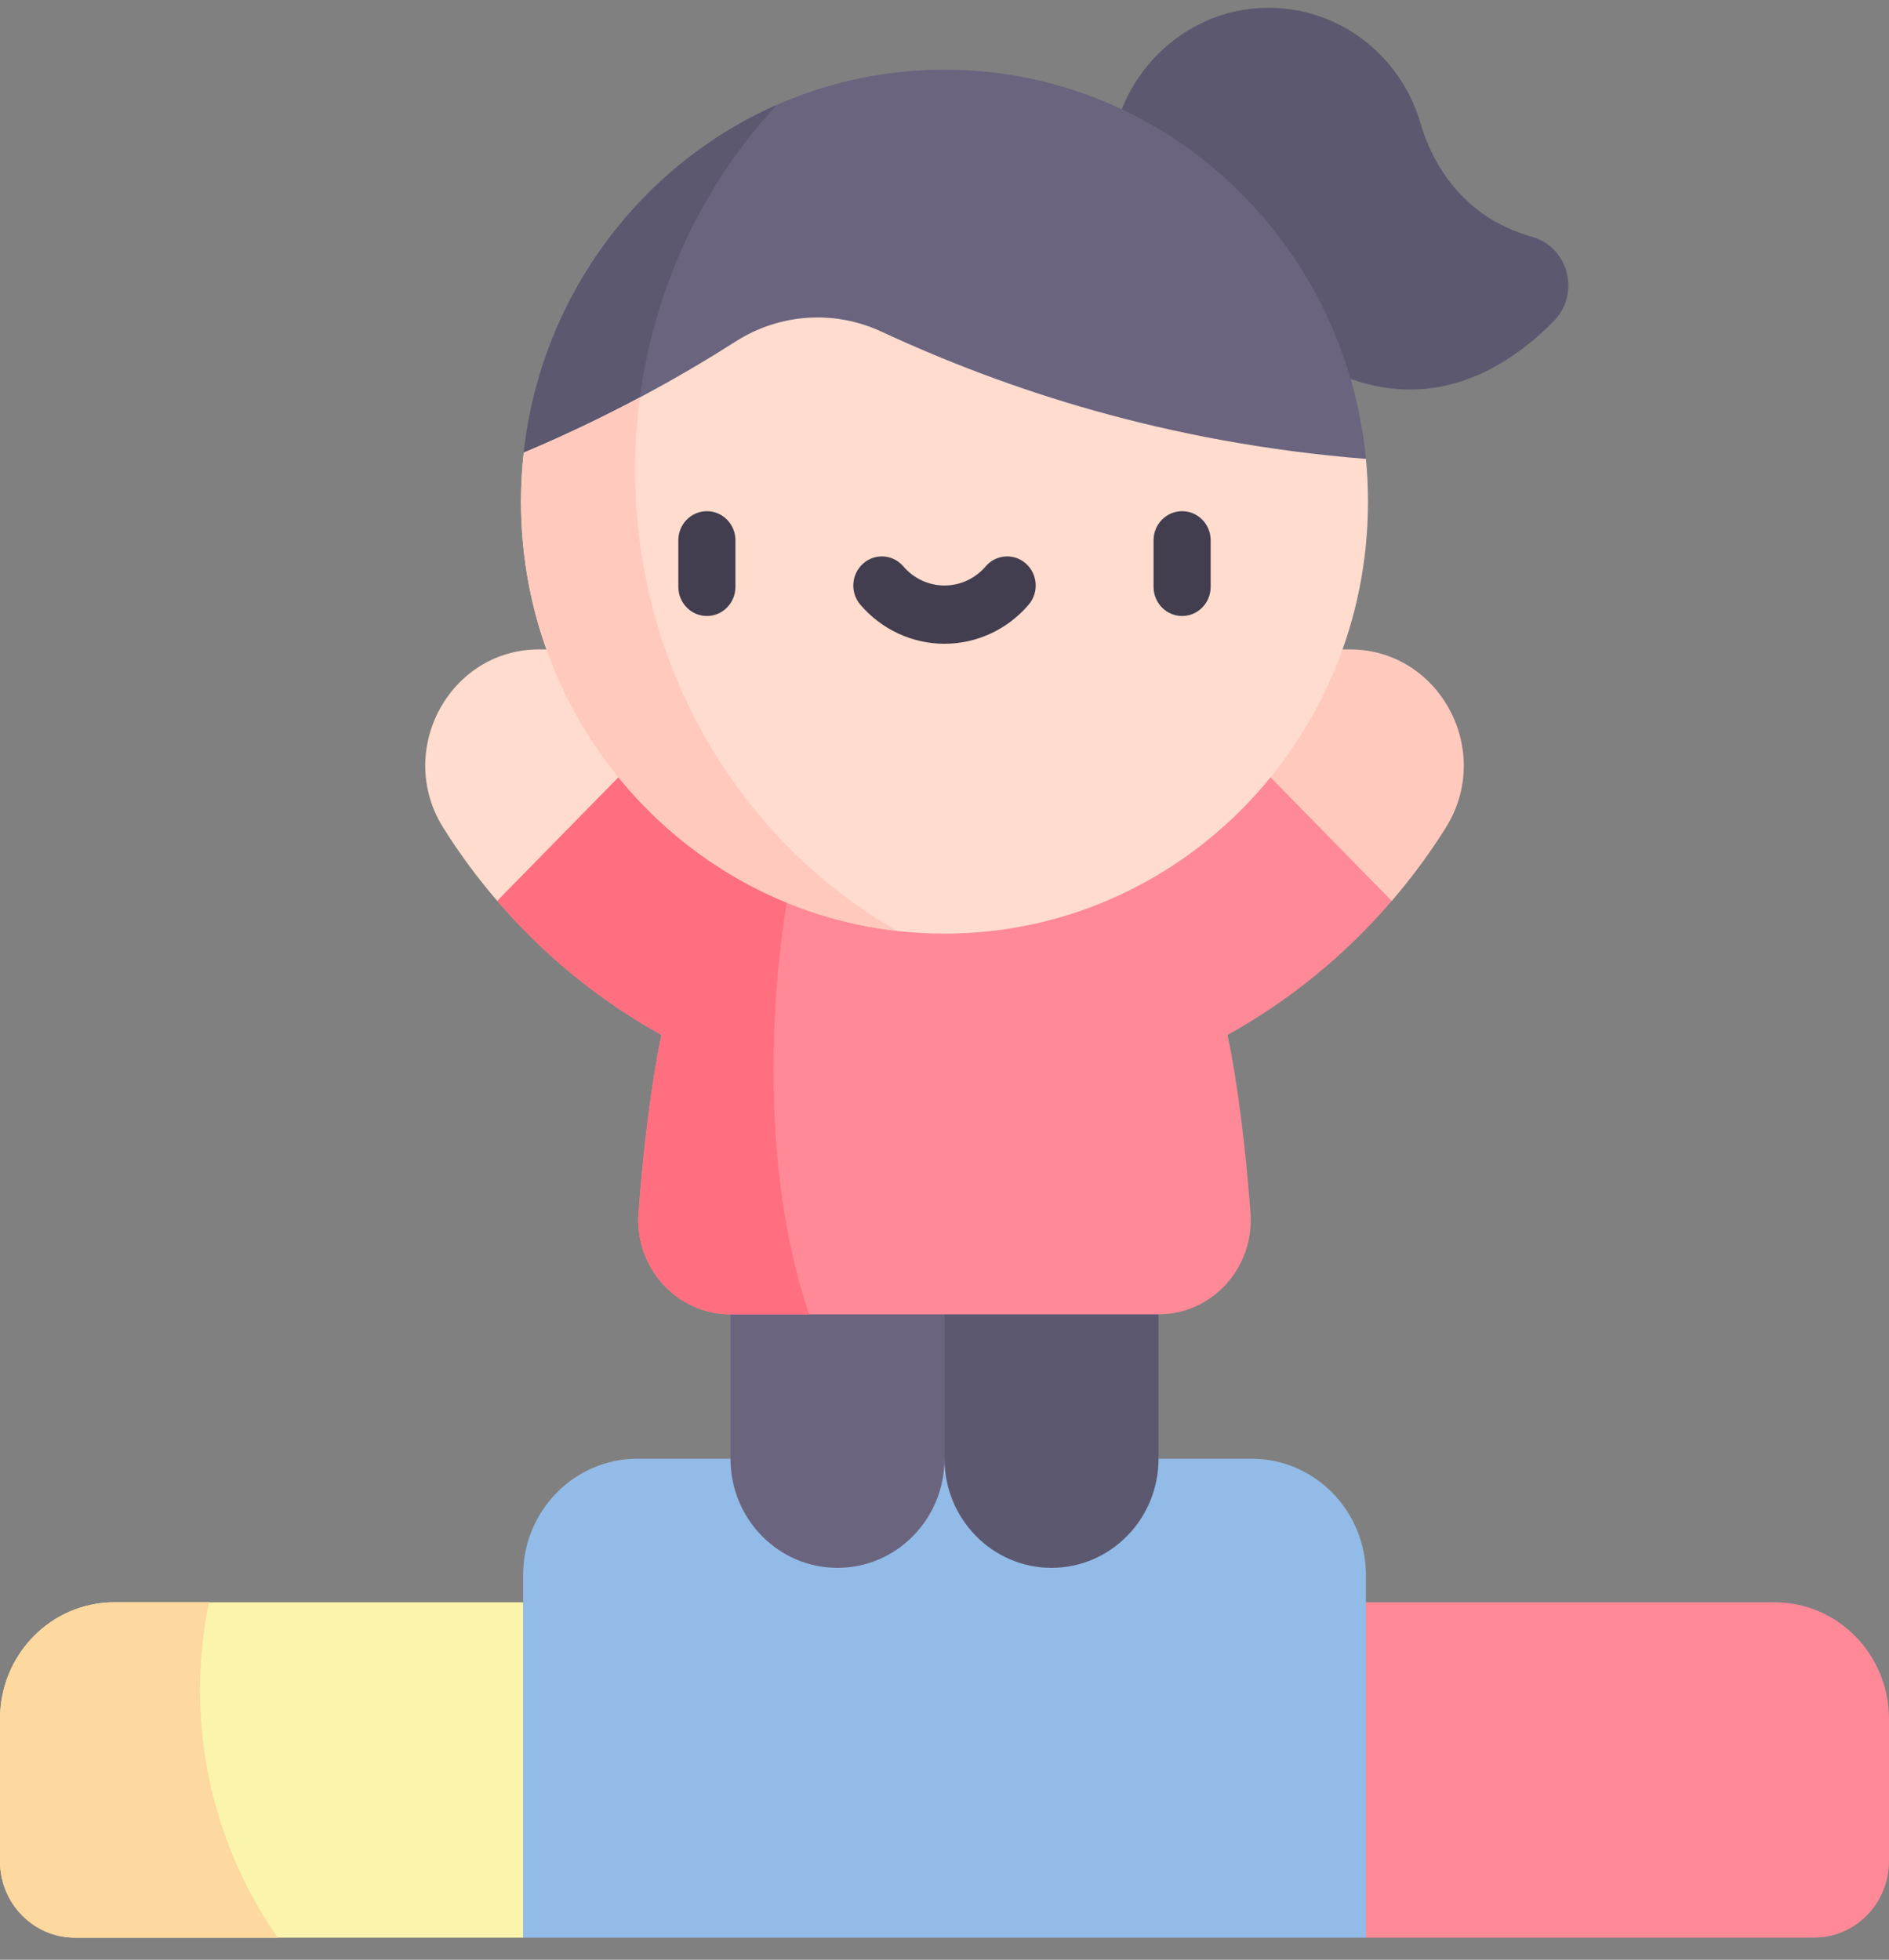 <svg width="80" height="83" viewBox="0 0 80 83" fill="none" xmlns="http://www.w3.org/2000/svg">
<rect x="0" y="0" width="80" height="83" fill="#808080" stroke="none"/>
<path d="M22.152 67.859H4.843C2.168 67.859 0 70.071 0 72.799V78.823C0 80.612 1.422 82.062 3.176 82.062H22.152L27.056 74.961L22.152 67.859Z" fill="#FBF4AD"/>
<path d="M75.157 67.859H57.848L52.945 74.961L57.848 82.062H76.825C78.578 82.062 80 80.612 80 78.823V72.799C80 70.071 77.832 67.859 75.157 67.859Z" fill="#FF8997"/>
<path d="M53.005 61.778H26.995C24.321 61.778 22.152 63.989 22.152 66.717V82.062H57.848V66.717C57.848 63.989 55.68 61.778 53.005 61.778Z" fill="#93BBE7"/>
<path d="M30.936 52.376V61.778C30.936 64.331 32.965 66.4 35.468 66.4C37.971 66.4 40 64.331 40 61.778V52.376H30.936Z" fill="#6A647F"/>
<path d="M49.064 52.376V61.778C49.064 64.331 47.035 66.4 44.532 66.4C42.029 66.4 40 64.331 40 61.778V52.376H49.064Z" fill="#5C586F"/>
<path d="M61.226 35.059C60.541 36.151 59.777 37.186 58.941 38.156L53.569 36.869L51.491 30.558V27.502H57.163C60.966 27.502 63.277 31.792 61.226 35.059Z" fill="#FFCABD"/>
<path d="M28.509 27.502V30.558L25.974 37.461L21.06 38.156C20.224 37.186 19.46 36.151 18.775 35.059C16.724 31.792 19.034 27.502 22.837 27.502H28.509V27.502Z" fill="#FFDCCE"/>
<path d="M53.255 0.347C56.504 0.119 59.303 2.253 60.164 5.235C60.72 7.161 61.998 8.804 63.794 9.626C64.181 9.803 64.551 9.937 64.901 10.036C66.438 10.474 66.934 12.461 65.8 13.605C63.278 16.152 59.087 18.393 53.73 14.011C49.869 14.011 46.77 10.683 47.041 6.686C47.269 3.312 49.948 0.58 53.255 0.347Z" fill="#5C586F"/>
<path d="M22.18 19.171C23.19 10.044 30.783 2.952 40 2.952C49.306 2.952 56.957 10.182 57.848 19.436L22.18 19.171Z" fill="#6A647F"/>
<path d="M58.94 38.156L51.491 30.558H28.509L21.06 38.156C23.023 40.442 25.377 42.37 28.015 43.831C27.594 45.805 27.241 48.64 27.043 51.375C26.875 53.689 28.661 55.663 30.936 55.663H49.064C51.339 55.663 53.125 53.689 52.958 51.375C52.76 48.64 52.407 45.805 51.986 43.831C54.623 42.37 56.978 40.442 58.94 38.156Z" fill="#FF8997"/>
<path d="M32.899 4.443C27.12 6.988 22.913 12.542 22.18 19.171L26.909 19.206C27.078 13.474 29.329 8.289 32.899 4.443Z" fill="#5C586F"/>
<path d="M32.759 45.303C32.759 40.026 33.666 35.027 35.286 30.558H28.509L21.06 38.156C23.022 40.442 25.377 42.37 28.015 43.831C27.594 45.805 27.241 48.64 27.043 51.375C26.875 53.689 28.661 55.663 30.936 55.663H34.264C33.29 52.766 32.759 49.339 32.759 45.303Z" fill="#FF6F7F"/>
<path d="M57.848 19.436C49.332 18.75 42.577 16.479 37.316 14.039C35.319 13.114 33.003 13.279 31.145 14.468C29.076 15.792 25.995 17.565 22.18 19.171C22.104 19.851 22.065 20.545 22.065 21.247C22.065 31.348 30.095 39.54 40 39.54C49.905 39.54 57.935 31.348 57.935 21.247C57.935 20.635 57.906 20.032 57.848 19.436Z" fill="#FFDCCE"/>
<path d="M29.937 26.088C29.269 26.088 28.728 25.536 28.728 24.854V22.882C28.728 22.201 29.269 21.649 29.937 21.649C30.605 21.649 31.146 22.201 31.146 22.882V24.854C31.146 25.536 30.605 26.088 29.937 26.088Z" fill="#423E4F"/>
<path d="M50.063 26.088C49.395 26.088 48.854 25.536 48.854 24.854V22.882C48.854 22.201 49.395 21.649 50.063 21.649C50.731 21.649 51.272 22.201 51.272 22.882V24.854C51.272 25.536 50.731 26.088 50.063 26.088Z" fill="#423E4F"/>
<path d="M40 27.264C38.634 27.264 37.334 26.661 36.435 25.608C35.997 25.095 36.049 24.316 36.553 23.868C37.056 23.421 37.82 23.474 38.259 23.988C38.698 24.502 39.333 24.797 40 24.797C40.667 24.797 41.302 24.502 41.742 23.988C42.18 23.474 42.944 23.421 43.448 23.868C43.951 24.316 44.004 25.095 43.565 25.608C42.666 26.661 41.366 27.264 40 27.264Z" fill="#423E4F"/>
<path d="M26.897 19.906C26.897 18.862 26.968 17.835 27.101 16.828C25.647 17.603 23.998 18.406 22.18 19.171C22.104 19.851 22.065 20.545 22.065 21.247C22.065 30.66 29.038 38.413 38.003 39.426C31.386 35.653 26.897 28.326 26.897 19.906Z" fill="#FFCABD"/>
<path d="M8.472 71.579C8.472 70.305 8.603 69.061 8.851 67.859H4.843C2.168 67.859 0 70.071 0 72.799V78.823C0 80.612 1.422 82.062 3.176 82.062H11.76C9.685 79.076 8.472 75.467 8.472 71.579Z" fill="#FDD89F"/>
</svg>
